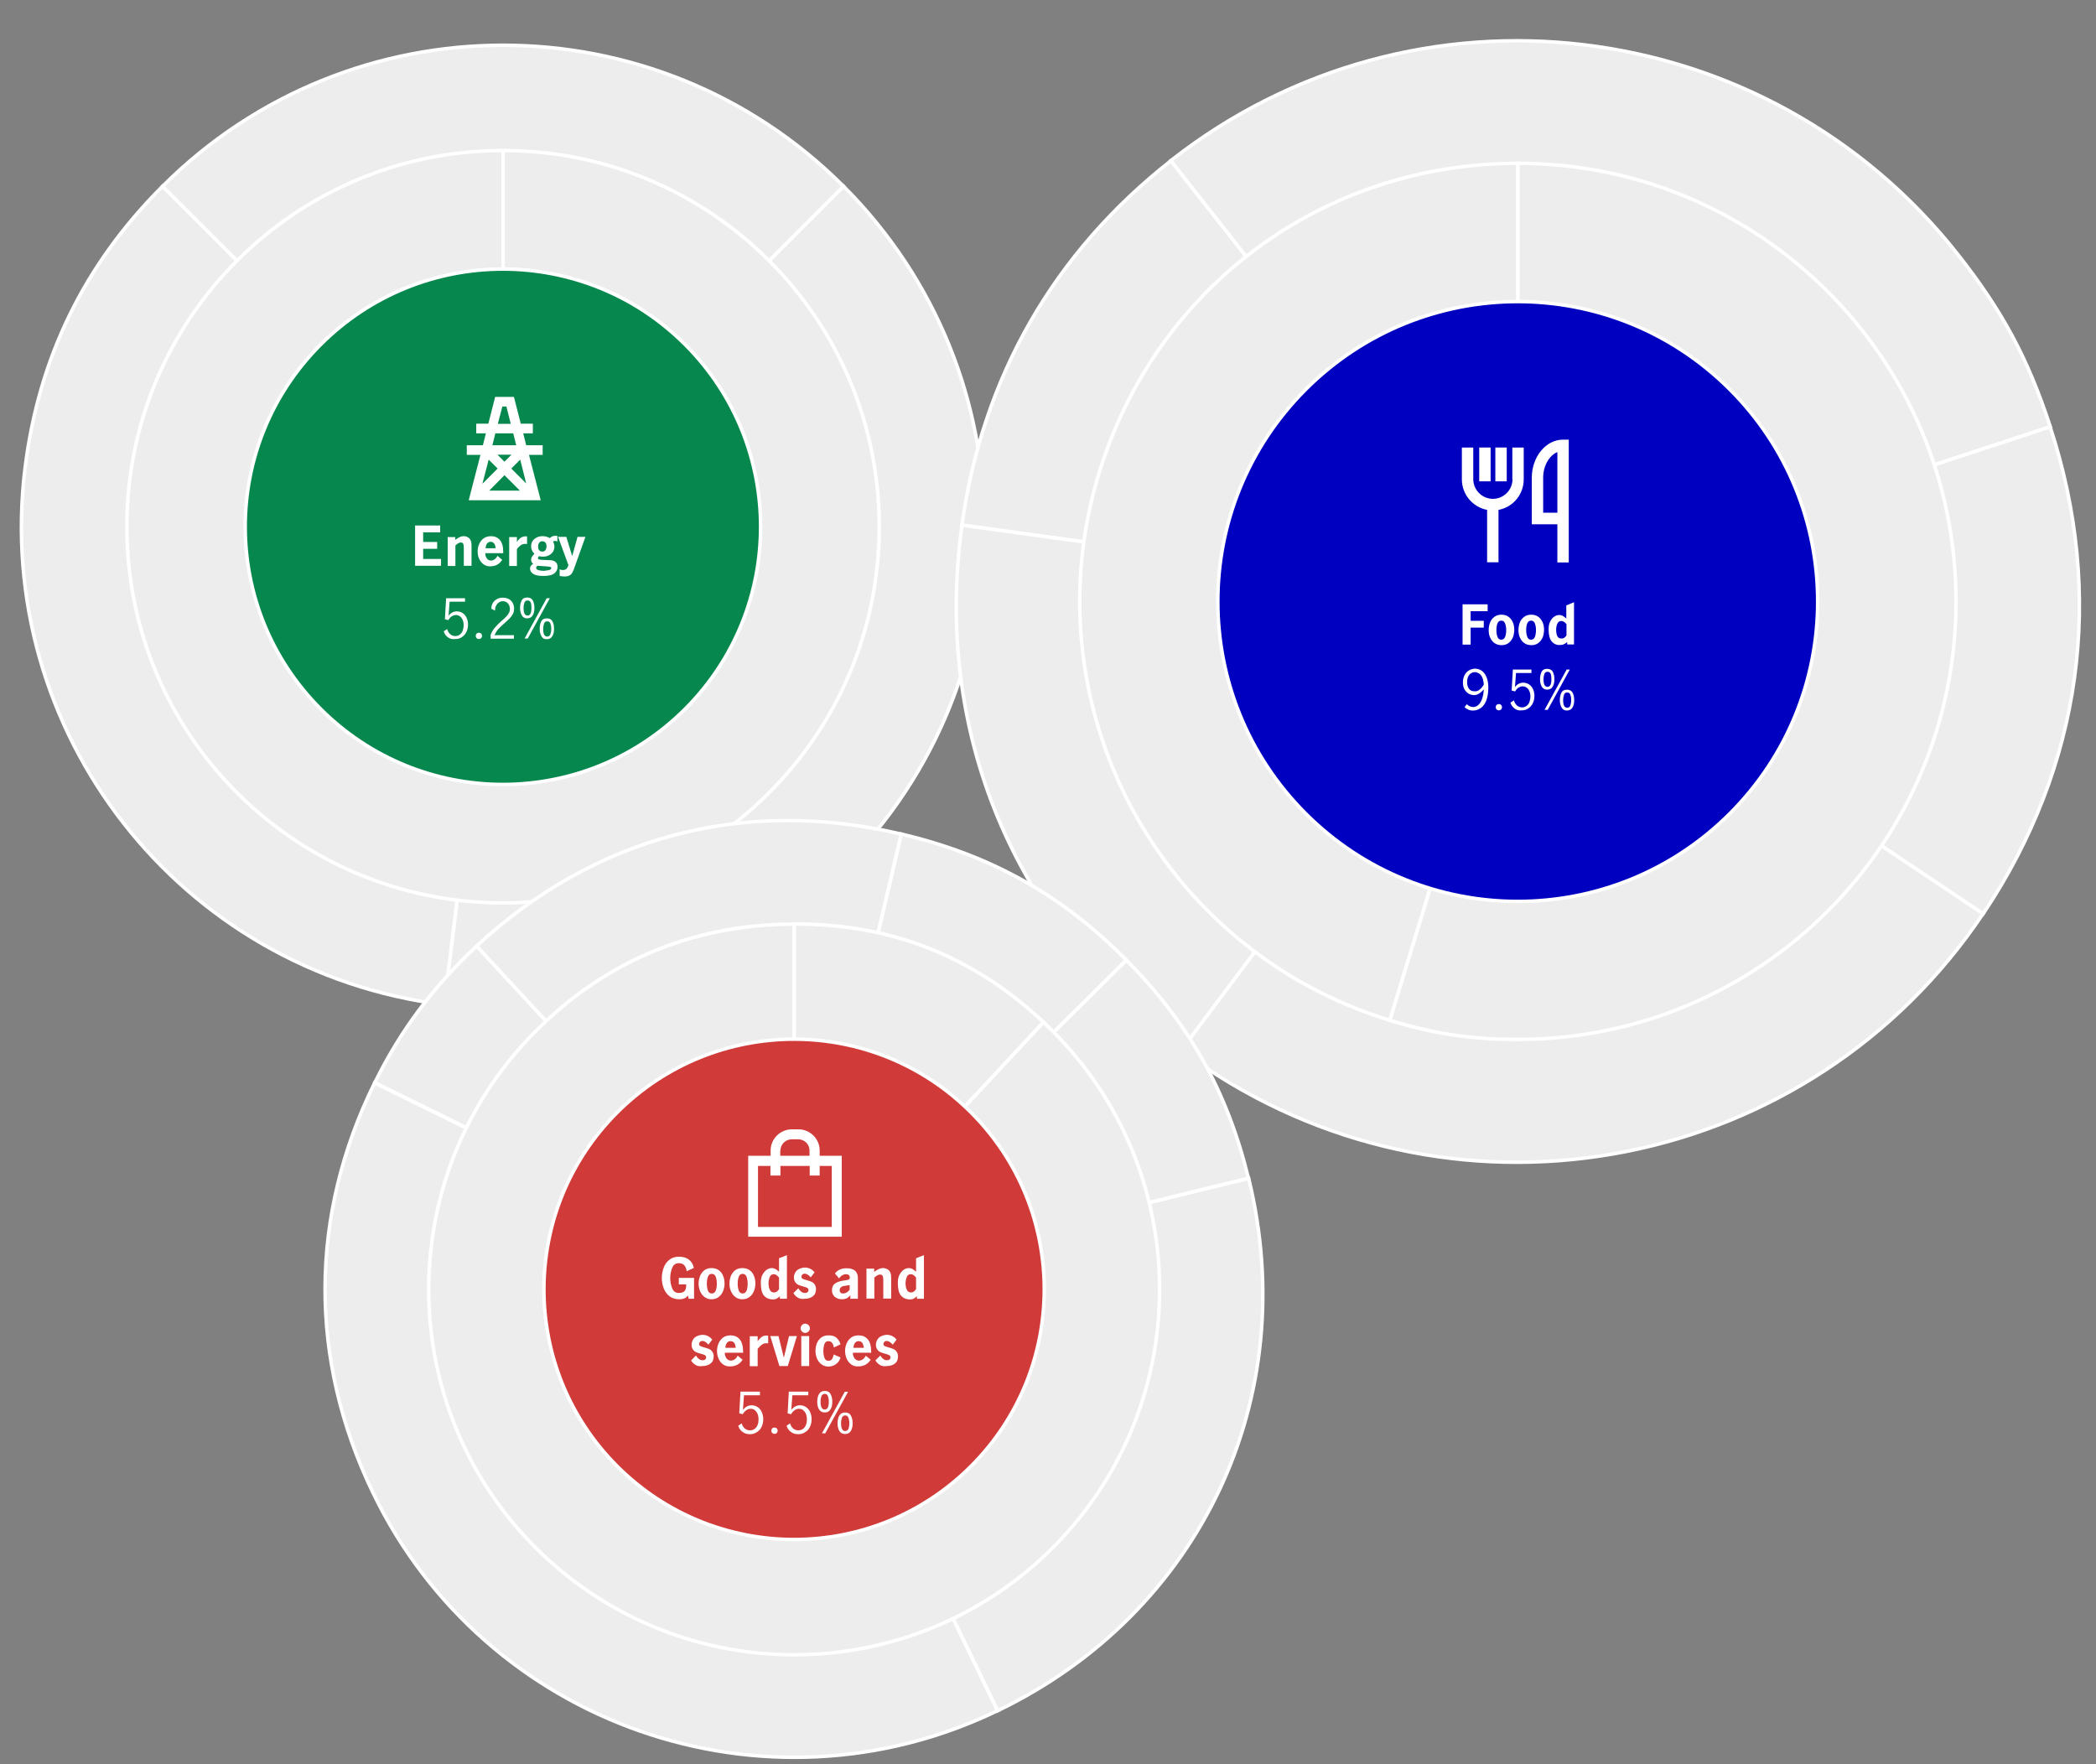 <?xml version="1.0" encoding="utf-8"?>
<!-- Generator: Adobe Illustrator 26.5.3, SVG Export Plug-In . SVG Version: 6.00 Build 0)  -->
<svg version="1.1" id="Layer_1" xmlns="http://www.w3.org/2000/svg" xmlns:xlink="http://www.w3.org/1999/xlink" x="0px" y="0px"
	 viewBox="0 0 1196.2 1006.9" style="enable-background:new 0 0 1196.2 1006.9;" xml:space="preserve">
<rect x="0" y="0" width="1196.2" height="1006.9" fill="#808080" stroke="none"/>
<style type="text/css">
	.st0{fill-rule:evenodd;clip-rule:evenodd;fill:#EDEDED;stroke:#FFFFFF;stroke-width:2;stroke-miterlimit:10;}
	.st1{fill:#06874E;stroke:#FFFFFF;stroke-width:2;stroke-miterlimit:10;}
	.st2{fill:#FFFFFF;}
	.st3{fill:#0000C1;stroke:#FFFFFF;stroke-width:2;stroke-miterlimit:10;}
	.st4{fill:#D03A39;stroke:#FFFFFF;stroke-width:2;stroke-miterlimit:10;}
	.st5{fill-rule:evenodd;clip-rule:evenodd;fill:#00C46E;stroke:#FFFFFF;stroke-width:2;stroke-miterlimit:10;}
	.st6{fill:#231F20;}
	.st7{fill-rule:evenodd;clip-rule:evenodd;fill:#76B0FF;stroke:#FFFFFF;stroke-width:2;stroke-miterlimit:10;}
	.st8{fill-rule:evenodd;clip-rule:evenodd;fill:#F69082;stroke:#FFFFFF;stroke-width:2;stroke-miterlimit:10;}
	.st9{fill-rule:evenodd;clip-rule:evenodd;fill:#ACE5C4;stroke:#FFFFFF;stroke-width:2;stroke-miterlimit:10;}
	.st10{fill-rule:evenodd;clip-rule:evenodd;fill:#C1D8F7;stroke:#FFFFFF;stroke-width:2;stroke-miterlimit:10;}
	.st11{fill-rule:evenodd;clip-rule:evenodd;fill:#F6CCC7;stroke:#FFFFFF;stroke-width:2;stroke-miterlimit:10;}
</style>
<g>
	<g>
		<g>
			<g>
				<path class="st0" d="M287.1,300.6l-33.5,272.8C103,554.9-4.2,417.8,14.3,267.1C22.1,204.3,48,151,92.8,106.3L287.1,300.6z"/>
			</g>
		</g>
		<g>
			<g>
				<path class="st0" d="M287.1,300.6l194.3-194.3c107.3,107.3,107.3,281.3,0,388.7c-61.3,61.3-141.8,89-227.8,78.4L287.1,300.6z"/>
			</g>
		</g>
		<g>
			<g>
				<path class="st0" d="M287.1,300.6L92.8,106.3C200.1-1,374.1-1,481.4,106.3c1.1,1.1-1.1-1.1,0,0L287.1,300.6z"/>
			</g>
		</g>
	</g>
	<g>
		<g>
		</g>
		<g>
		</g>
		<g>
		</g>
	</g>
	<g>
		<g>
		</g>
		<g>
		</g>
		<g>
		</g>
	</g>
</g>
<g>
	<g>
		<g>
		</g>
		<g>
			<g>
				<path class="st0" d="M287.1,300.6V85.9c118.6,0,214.7,96.1,214.7,214.7s-96.1,214.7-214.7,214.7S72.4,419.2,72.4,300.6
					S168.5,85.9,287.1,85.9l0,0V300.6z"/>
			</g>
		</g>
	</g>
	<g>
		<g>
		</g>
		<g>
		</g>
	</g>
	<g>
		<g>
		</g>
		<g>
		</g>
	</g>
</g>
<ellipse transform="matrix(0.707 -0.707 0.707 0.707 -128.492 291.085)" class="st1" cx="287.1" cy="300.6" rx="147.1" ry="147.1"/>
<g>
	<g>
		<path class="st2" d="M236.9,299.9h14.3v3.9h-9.7v5.5h8v3.9h-8v5.8h10.2v3.9h-14.8V299.9z"/>
		<path class="st2" d="M259.8,306.4v1.7c0.8-0.6,1.6-1.1,2.4-1.5c0.8-0.4,1.7-0.6,2.5-0.6c1.2,0,2.2,0.4,3.1,1.2
			c0.9,0.8,1.3,2.1,1.3,4v11.7h-4.4v-10.1c0-1-0.1-1.8-0.3-2.4c-0.2-0.5-0.7-0.8-1.4-0.8c-0.6,0-1.1,0.2-1.6,0.5
			c-0.5,0.3-1,0.7-1.5,1.2v11.7h-4.4v-16.5H259.8z"/>
		<path class="st2" d="M275.9,322c-1.1-0.8-1.9-1.9-2.5-3.2c-0.6-1.3-0.8-2.7-0.8-4.2c0-1.5,0.3-2.9,0.9-4.2
			c0.6-1.3,1.4-2.4,2.6-3.2c1.1-0.8,2.5-1.2,4.1-1.2c2.1,0,3.8,0.7,5.1,2.2s1.9,3.8,1.9,7.1v0.4H277c-0.1,0.7,0,1.4,0.3,2
			s0.6,1.2,1.1,1.6c0.5,0.4,1.1,0.6,1.8,0.6c0.8,0,1.6-0.3,2.2-0.8c0.7-0.5,1.2-1.2,1.5-1.9l2.7,2.3c-1.6,2.5-3.8,3.7-6.8,3.7
			C278.3,323.3,277,322.8,275.9,322z M282.1,310.3c-0.5-0.7-1.2-1.1-2.1-1.1c-0.9,0-1.6,0.4-2.1,1.1s-0.7,1.6-0.8,2.6h5.7
			C282.8,311.9,282.6,311,282.1,310.3z"/>
		<path class="st2" d="M295,306.4v2.9c0.7-1.1,1.5-1.9,2.2-2.4c0.8-0.5,1.7-0.8,2.8-0.8c0.2,0,0.5,0,0.8,0.1v4.3
			c-0.3-0.1-0.7-0.1-1.1-0.1c-0.9,0-1.7,0.2-2.4,0.7c-0.7,0.5-1.5,1.2-2.3,2.3v9.6h-4.4v-16.5H295z"/>
		<path class="st2" d="M316.9,320.6c0.8,0.6,1.3,1.6,1.3,2.8c0,1.6-0.6,2.8-1.8,3.8c-1.2,1-3.3,1.5-6.3,1.5c-2.7,0-4.6-0.4-5.8-1.2
			s-1.8-1.8-1.8-3.1c0-0.6,0.2-1.1,0.5-1.5c0.3-0.4,0.7-0.8,1.3-1.1c-0.8-0.6-1.2-1.4-1.2-2.3c0-0.6,0.1-1.1,0.4-1.6
			c0.3-0.5,0.8-1.2,1.5-1.9c-0.6-0.5-1.1-1.2-1.4-1.9c-0.3-0.7-0.5-1.5-0.5-2.3c0-1.2,0.3-2.2,0.9-3.1c0.6-0.9,1.4-1.5,2.4-2
			s2.1-0.7,3.3-0.7c1.5,0,2.9,0.4,4.1,1.1c0.5-0.5,1-0.8,1.4-1c0.4-0.2,1-0.3,1.7-0.3c0.4,0,0.8,0,1.2,0.1v3.1
			c-0.6-0.2-1.1-0.3-1.4-0.3c-0.4,0-0.7,0.1-1.1,0.4c0.5,0.9,0.8,1.8,0.8,2.8c0,1.2-0.3,2.2-0.9,3.1c-0.6,0.9-1.4,1.5-2.4,2
			c-1,0.5-2.1,0.7-3.3,0.7c-0.7,0-1.5-0.1-2.2-0.3c-0.1,0.1-0.3,0.3-0.4,0.5c-0.1,0.2-0.2,0.4-0.2,0.6c0,0.3,0.1,0.5,0.4,0.7
			c0.3,0.1,0.8,0.2,1.6,0.3l4.5,0.2C314.9,319.6,316.1,320,316.9,320.6z M313.1,325.4c1-0.2,1.5-0.6,1.5-1.2c0-0.4-0.2-0.6-0.7-0.7
			c-0.4-0.1-1.3-0.2-2.5-0.3l-4.4-0.3l-0.3,0c-0.5,0.3-0.7,0.7-0.7,1.1c0,0.7,0.4,1.1,1.3,1.4c0.9,0.2,1.8,0.4,2.9,0.4
			C311.1,325.7,312.1,325.6,313.1,325.4z M307.7,309.8c-0.4,0.6-0.6,1.3-0.6,2.1c0,0.9,0.2,1.6,0.6,2.1s1,0.8,1.8,0.8
			c0.8,0,1.5-0.3,1.8-0.9c0.4-0.6,0.6-1.3,0.6-2.1c0-0.9-0.2-1.6-0.6-2.1c-0.4-0.5-1-0.8-1.8-0.8
			C308.7,308.9,308.1,309.2,307.7,309.8z"/>
		<path class="st2" d="M319.4,328.7v-3.8c0.3,0.1,0.6,0.2,0.9,0.3c0.3,0.1,0.6,0.1,0.9,0.1c0.9,0,1.6-0.2,2.1-0.7
			c0.5-0.5,0.8-1.2,1.1-2.1l-5.9-16.1h4.7l3.3,10.8h0.1l3-10.8h4.5l-6.4,17.9c-0.4,1.1-0.8,2-1.2,2.7c-0.4,0.7-1,1.2-1.7,1.5
			c-0.7,0.4-1.6,0.5-2.7,0.5C321.4,329,320.4,328.9,319.4,328.7z"/>
		<path class="st2" d="M255.6,363.7c-1.1-0.8-1.9-1.9-2.4-3.4l2-1.3c0.3,1.2,0.9,2.1,1.7,2.9c0.8,0.7,1.8,1.1,2.9,1.1
			c1.1,0,1.9-0.3,2.7-0.9c0.7-0.6,1.3-1.3,1.6-2.3s0.5-1.9,0.5-3c0-1.2-0.2-2.2-0.6-3.1s-0.9-1.6-1.6-2c-0.7-0.5-1.4-0.7-2.2-0.7
			c-0.9,0-1.7,0.3-2.5,0.8c-0.8,0.6-1.4,1.3-1.8,2.1l-2-0.5l0.7-12h10.8v2h-8.8l-0.6,8c1.3-1.7,2.9-2.5,4.7-2.5
			c1.4,0,2.5,0.4,3.5,1.1s1.7,1.7,2.2,2.8c0.5,1.2,0.7,2.4,0.7,3.7c0,1.5-0.3,2.9-0.9,4.1c-0.6,1.3-1.5,2.3-2.6,3
			c-1.1,0.8-2.4,1.1-3.9,1.1C258,364.9,256.7,364.5,255.6,363.7z"/>
		<path class="st2" d="M272,364.2c-0.3-0.3-0.5-0.8-0.5-1.3c0-0.5,0.2-1,0.5-1.3s0.8-0.5,1.3-0.5c0.5,0,1,0.2,1.3,0.5
			s0.5,0.8,0.5,1.3c0,0.5-0.2,0.9-0.5,1.3c-0.4,0.3-0.8,0.5-1.3,0.5C272.7,364.7,272.3,364.5,272,364.2z"/>
		<path class="st2" d="M282.5,358.1c1-1.2,2.3-2.5,3.9-3.9c1.1-0.9,1.9-1.7,2.5-2.3s1.1-1.3,1.5-2c0.4-0.7,0.6-1.6,0.6-2.4
			c0-1.2-0.4-2.3-1.1-3.1c-0.7-0.8-1.7-1.3-2.9-1.3c-0.9,0-1.7,0.3-2.4,0.8c-0.7,0.5-1.2,1.2-1.6,2c-0.4,0.8-0.5,1.7-0.5,2.6
			l-2.1-1.1c0-1.2,0.3-2.2,0.8-3.2c0.6-1,1.4-1.7,2.4-2.3c1-0.6,2.2-0.8,3.4-0.8c1.3,0,2.4,0.3,3.4,0.8c1,0.5,1.7,1.3,2.2,2.2
			c0.5,1,0.8,2,0.8,3.2c0,1.2-0.2,2.2-0.7,3.1s-1.1,1.8-1.8,2.5c-0.7,0.7-1.7,1.6-2.9,2.7c-1.5,1.3-2.7,2.4-3.6,3.4
			c-0.9,1-1.6,2.2-2.2,3.5h11.1v2H280v-2.1C280.6,360.7,281.5,359.2,282.5,358.1z"/>
		<path class="st2" d="M297.8,351.2c-0.6-1.1-1-2.5-1-4.2c0-1.7,0.3-3.1,0.9-4.3c0.6-1.2,1.7-1.7,3.2-1.7c1.5,0,2.6,0.6,3.2,1.7
			c0.6,1.2,0.9,2.6,0.9,4.3c0,1.7-0.3,3.1-1,4.2c-0.6,1.1-1.7,1.7-3.2,1.7C299.5,352.9,298.5,352.4,297.8,351.2z M303.3,347
			c0-1.3-0.1-2.3-0.4-3.1c-0.3-0.8-0.9-1.2-1.8-1.2c-0.9,0-1.5,0.4-1.8,1.2c-0.3,0.8-0.5,1.9-0.5,3.1c0,2.9,0.8,4.3,2.3,4.3
			C302.5,351.3,303.3,349.9,303.3,347z M312,341.4h1.8l-12.6,23h-1.8L312,341.4z M309,363.1c-0.6-1.1-1-2.5-1-4.2
			c0-1.7,0.3-3.1,0.9-4.3c0.6-1.2,1.7-1.7,3.2-1.7s2.6,0.6,3.2,1.7c0.6,1.2,0.9,2.6,0.9,4.3c0,1.7-0.3,3.1-1,4.2
			c-0.6,1.1-1.7,1.7-3.2,1.7S309.7,364.3,309,363.1z M314.1,362c0.3-0.8,0.5-1.8,0.5-3.1c0-1.3-0.2-2.3-0.5-3.1
			c-0.3-0.8-0.9-1.2-1.8-1.2s-1.5,0.4-1.8,1.3c-0.3,0.8-0.5,1.9-0.5,3.1c0,2.9,0.8,4.3,2.3,4.3C313.2,363.2,313.8,362.8,314.1,362z"
			/>
	</g>
</g>
<path class="st2" d="M309.5,254.1h-9.2l-1.7-6.8h5.5v-5.5h-6.9l-3.9-15.3h-10.7l-3.9,15.3h-6.9v5.5h5.5l-1.7,6.8h-9.2v5.5h7.8
	l-6.7,25.9h41.1l-6.7-25.9h7.8V254.1z M286.7,232h2.3l2.5,9.9h-7.4L286.7,232z M282.7,247.3h10.2l1.7,6.8H281L282.7,247.3z
	 M300.3,275.9l-8.5-8.5l5.1-5.1L300.3,275.9z M278.9,262.3l5.1,5.1l-8.7,8.7L278.9,262.3z M283.9,259.5h8l-4,4L283.9,259.5z
	 M287.9,271.2l8.8,8.8h-17.5L287.9,271.2z"/>
<g>
	<g>
		<g>
			<g>
				<path class="st0" d="M866,343.3l-317-43.6c11.6-84.2,52.4-155.5,119.3-208L866,343.3z"/>
			</g>
		</g>
		<g>
			<g>
				<path class="st0" d="M866,343.3L674.2,599.4C578.7,527.9,532.7,417.9,549,299.7L866,343.3z"/>
			</g>
		</g>
		<g>
			<g>
				<path class="st0" d="M866,343.3l265.8,178.1c-98.4,146.8-297.2,186.1-444,87.7c-5.4-3.6-8.4-5.8-13.7-9.7L866,343.3z"/>
			</g>
		</g>
		<g>
			<g>
				<path class="st0" d="M866,343.3l304-99.8c31.6,96.2,18.2,193.8-38.2,278L866,343.3z"/>
			</g>
		</g>
		<g>
			<g>
				<path class="st0" d="M866,343.3L668.2,91.7c138.9-109.2,340.1-85.1,449.4,53.8c25.3,32.2,39.7,59,52.5,98L866,343.3z"/>
			</g>
		</g>
	</g>
	<g>
		<g>
		</g>
		<g>
		</g>
		<g>
		</g>
		<g>
		</g>
		<g>
		</g>
	</g>
	<g>
		<g>
		</g>
		<g>
		</g>
		<g>
		</g>
		<g>
		</g>
		<g>
		</g>
	</g>
</g>
<g>
	<g>
		<g>
			<g>
				<path class="st0" d="M866.3,343.2l-73.1,239.1c-132-40.4-206.4-180.1-166-312.2C659.8,163.7,755.1,93.2,866.3,93.2V343.2z"/>
			</g>
		</g>
		<g>
			<g>
				<path class="st0" d="M866.3,343.2v-250c138.1,0,250,111.9,250,250s-111.9,250-250,250c-26.6,0-47.6-3.1-73.1-10.9L866.3,343.2z"
					/>
			</g>
		</g>
	</g>
	<g>
		<g>
		</g>
		<g>
		</g>
	</g>
	<g>
		<g>
		</g>
		<g>
		</g>
	</g>
</g>
<ellipse transform="matrix(0.707 -0.707 0.707 0.707 11.074 713.114)" class="st3" cx="866.3" cy="343.2" rx="171.2" ry="171.2"/>
<g>
	<g>
		<path class="st2" d="M834.7,344.9H849v3.9h-9.7v5.5h7.5v3.9h-7.5v9.7h-4.6V344.9z"/>
		<path class="st2" d="M852.9,367c-1.1-0.8-1.9-1.8-2.5-3.2c-0.6-1.3-0.8-2.7-0.8-4.3c0-1.5,0.3-2.9,0.8-4.3
			c0.5-1.3,1.4-2.4,2.5-3.2s2.4-1.2,4-1.2c1.6,0,2.9,0.4,4,1.2c1.1,0.8,1.9,1.8,2.5,3.2s0.8,2.7,0.8,4.3c0,1.5-0.3,3-0.8,4.3
			c-0.6,1.3-1.4,2.4-2.5,3.2c-1.1,0.8-2.4,1.2-3.9,1.2S854,367.8,852.9,367z M859,363.4c0.4-1.1,0.6-2.4,0.6-3.8
			c0-1.4-0.2-2.6-0.6-3.7c-0.4-1.1-1.1-1.7-2.2-1.7c-1,0-1.8,0.5-2.2,1.6c-0.4,1.1-0.6,2.3-0.6,3.8c0,1.4,0.2,2.7,0.6,3.8
			c0.4,1.1,1.1,1.7,2.2,1.7C857.9,365,858.6,364.5,859,363.4z"/>
		<path class="st2" d="M869.9,367c-1.1-0.8-1.9-1.8-2.5-3.2c-0.6-1.3-0.8-2.7-0.8-4.3c0-1.5,0.3-2.9,0.8-4.3
			c0.5-1.3,1.4-2.4,2.5-3.2s2.4-1.2,4-1.2c1.6,0,2.9,0.4,4,1.2c1.1,0.8,1.9,1.8,2.5,3.2s0.8,2.7,0.8,4.3c0,1.5-0.3,3-0.8,4.3
			c-0.6,1.3-1.4,2.4-2.5,3.2c-1.1,0.8-2.4,1.2-3.9,1.2S871,367.8,869.9,367z M876,363.4c0.4-1.1,0.6-2.4,0.6-3.8
			c0-1.4-0.2-2.6-0.6-3.7c-0.4-1.1-1.1-1.7-2.2-1.7c-1,0-1.8,0.5-2.2,1.6c-0.4,1.1-0.6,2.3-0.6,3.8c0,1.4,0.2,2.7,0.6,3.8
			c0.4,1.1,1.1,1.7,2.2,1.7C874.9,365,875.6,364.5,876,363.4z"/>
		<path class="st2" d="M885.6,366.1c-1.2-1.4-1.8-3.7-1.8-6.9c0-1.9,0.3-3.5,1-4.7c0.6-1.2,1.4-2.1,2.4-2.7c0.9-0.6,1.8-0.8,2.7-0.8
			c0.8,0,1.5,0.2,2,0.5c0.6,0.3,1.2,0.8,2,1.5v-7.5l4.4-1.8v24.1h-3.9v-1.4c-0.7,0.6-1.4,1.1-2,1.3c-0.6,0.3-1.4,0.4-2.2,0.4
			C888.4,368.2,886.8,367.5,885.6,366.1z M894,362.6v-6.4c-0.5-0.6-0.9-1-1.4-1.3c-0.5-0.3-1-0.5-1.5-0.5c-1.1,0-1.8,0.5-2.3,1.5
			c-0.4,1-0.7,2.1-0.7,3.4c0,1.4,0.2,2.6,0.6,3.6c0.4,1,1.2,1.5,2.4,1.5C892.2,364.5,893.2,363.9,894,362.6z"/>
		<path class="st2" d="M835.8,403.6l1.3-1.7c1.2,1.1,2.4,1.6,3.6,1.6c1,0,1.9-0.3,2.8-1c0.9-0.7,1.6-1.8,2.2-3.3
			c0.6-1.5,1-3.5,1.1-5.8c-0.8,1-1.7,1.8-2.6,2.4c-1,0.6-1.9,0.9-2.9,0.9c-0.9,0-1.9-0.2-2.9-0.7c-1-0.5-1.8-1.3-2.5-2.4
			c-0.7-1.1-1-2.4-1-4.1c0-1.8,0.4-3.3,1.1-4.5c0.7-1.2,1.6-2,2.7-2.6c1.1-0.5,2.1-0.8,3.1-0.8c1.3,0,2.6,0.4,3.7,1.1s2.1,2,2.8,3.6
			c0.7,1.6,1.1,3.6,1.1,6.1c0,2.8-0.4,5.2-1.1,7.2c-0.8,2-1.8,3.5-3.1,4.4s-2.7,1.5-4.3,1.5C838.9,405.6,837.3,404.9,835.8,403.6z
			 M844.5,393.5c0.9-0.7,1.7-1.7,2.3-2.8c-0.1-1.7-0.4-3.1-0.9-4.2s-1.2-1.8-1.9-2.2c-0.7-0.4-1.5-0.7-2.2-0.7
			c-0.8,0-1.5,0.2-2.2,0.6c-0.7,0.4-1.2,1-1.7,1.9c-0.4,0.9-0.6,2-0.6,3.3c0,1.4,0.3,2.6,1,3.6c0.7,1,1.7,1.5,3,1.5
			C842.5,394.7,843.6,394.3,844.5,393.5z"/>
		<path class="st2" d="M854.1,404.9c-0.3-0.3-0.5-0.8-0.5-1.3c0-0.5,0.2-1,0.5-1.3s0.8-0.5,1.3-0.5c0.5,0,1,0.2,1.3,0.5
			s0.5,0.8,0.5,1.3c0,0.5-0.2,0.9-0.5,1.3c-0.4,0.3-0.8,0.5-1.3,0.5C854.9,405.4,854.4,405.2,854.1,404.9z"/>
		<path class="st2" d="M864.4,404.4c-1.1-0.8-1.9-1.9-2.4-3.4l2-1.3c0.3,1.2,0.9,2.1,1.7,2.9c0.8,0.7,1.8,1.1,2.9,1.1
			c1.1,0,1.9-0.3,2.7-0.9c0.7-0.6,1.3-1.3,1.6-2.3s0.5-1.9,0.5-3c0-1.2-0.2-2.2-0.6-3.1s-0.9-1.6-1.6-2c-0.7-0.5-1.4-0.7-2.2-0.7
			c-0.9,0-1.7,0.3-2.5,0.8c-0.8,0.6-1.4,1.3-1.8,2.1l-2-0.5l0.7-12H874v2h-8.8l-0.6,8c1.3-1.7,2.9-2.5,4.7-2.5
			c1.4,0,2.5,0.4,3.5,1.1s1.7,1.7,2.2,2.8c0.5,1.2,0.7,2.4,0.7,3.7c0,1.5-0.3,2.9-0.9,4.1c-0.6,1.3-1.5,2.3-2.6,3
			c-1.1,0.8-2.4,1.1-3.9,1.1C866.9,405.6,865.5,405.2,864.4,404.4z"/>
		<path class="st2" d="M879.9,391.9c-0.6-1.1-1-2.5-1-4.2c0-1.7,0.3-3.1,0.9-4.3c0.6-1.2,1.7-1.7,3.2-1.7c1.5,0,2.6,0.6,3.2,1.7
			c0.6,1.2,0.9,2.6,0.9,4.3c0,1.7-0.3,3.1-1,4.2c-0.6,1.1-1.7,1.7-3.2,1.7C881.7,393.6,880.6,393,879.9,391.9z M885.4,387.7
			c0-1.3-0.1-2.3-0.4-3.1c-0.3-0.8-0.9-1.2-1.8-1.2c-0.9,0-1.5,0.4-1.8,1.2c-0.3,0.8-0.5,1.9-0.5,3.1c0,2.9,0.8,4.3,2.3,4.3
			C884.6,392,885.4,390.5,885.4,387.7z M894.1,382.1h1.8l-12.6,23h-1.8L894.1,382.1z M891.2,403.8c-0.6-1.1-1-2.5-1-4.2
			c0-1.7,0.3-3.1,0.9-4.3c0.6-1.2,1.7-1.7,3.2-1.7s2.6,0.6,3.2,1.7c0.6,1.2,0.9,2.6,0.9,4.3c0,1.7-0.3,3.1-1,4.2
			c-0.6,1.1-1.7,1.7-3.2,1.7S891.8,404.9,891.2,403.8z M896.2,402.6c0.3-0.8,0.5-1.8,0.5-3.1c0-1.3-0.2-2.3-0.5-3.1
			c-0.3-0.8-0.9-1.2-1.8-1.2s-1.5,0.4-1.8,1.3c-0.3,0.8-0.5,1.9-0.5,3.1c0,2.9,0.8,4.3,2.3,4.3C895.3,403.9,895.9,403.5,896.2,402.6
			z"/>
	</g>
</g>
<g>
	<path class="st2" d="M892.1,250.9c-9.9,0-17.9,9.8-17.9,21.8v26.5h14.6v21.8h6.5v-70.1H892.1z M888.8,292.6h-8.1v-20
		c0-6.8,3.5-12.7,8.1-14.6V292.6z M863.2,273.6c-0.1,6.2-5.1,11.1-11.3,11.1c-6.1-0.1-11-5-11.1-11.1v-18.2h-6.5v18.2
		c0,8.5,6.1,15.8,14.4,17.4v29.9h6.5V291c8.4-1.6,14.4-8.9,14.4-17.4v-18.2h-6.5V273.6z"/>
	<path class="st2" d="M844.2,255.4h6.5v19.3h-6.5V255.4z M853.4,255.4h6.5v19.3h-6.5V255.4z"/>
</g>
<g>
	<g>
		<g>
			<g>
				<path class="st0" d="M453.3,735.9l-239.4-118c14.7-29.9,33.7-55.3,58.2-78L453.3,735.9z"/>
			</g>
		</g>
		<g>
			<g>
				<path class="st0" d="M453.3,735.9l116,240.4c-132.8,64.1-292.3,8.4-356.4-124.3c-36.8-76.2-36.5-158.1,0.9-234L453.3,735.9z"/>
			</g>
		</g>
		<g>
			<g>
				<path class="st0" d="M453.3,735.9l259.3-63.5c30.6,125-27.3,248-143.2,303.9L453.3,735.9z"/>
			</g>
		</g>
		<g>
			<g>
				<path class="st0" d="M453.3,735.9l189.5-188c35.8,36.1,57.6,75.1,69.7,124.5L453.3,735.9z"/>
			</g>
		</g>
		<g>
			<g>
				<path class="st0" d="M453.3,735.9L514.4,476c50.9,12,91.6,34.7,128.4,71.9L453.3,735.9z"/>
			</g>
		</g>
		<g>
			<g>
				<path class="st0" d="M453.3,735.9L272,539.9c67.6-62.6,152.7-85,242.3-63.9L453.3,735.9z"/>
			</g>
		</g>
	</g>
	<g>
		<g>
		</g>
		<g>
		</g>
		<g>
		</g>
		<g>
		</g>
		<g>
		</g>
		<g>
		</g>
	</g>
	<g>
		<g>
		</g>
		<g>
		</g>
		<g>
		</g>
		<g>
		</g>
		<g>
		</g>
		<g>
		</g>
	</g>
</g>
<g>
	<g>
		<g>
			<g>
				<path class="st0" d="M453.3,735.9l142.2-152.5c84.2,78.5,88.8,210.5,10.3,294.7S395.3,966.9,311,888.4s-88.8-210.5-10.3-294.7
					c40.7-43.6,92.9-66.3,152.5-66.3V735.9z"/>
			</g>
		</g>
		<g>
			<g>
				<path class="st0" d="M453.3,735.9V527.3c55.4,0,101.7,18.2,142.2,56L453.3,735.9z"/>
			</g>
		</g>
	</g>
	<g>
		<g>
		</g>
		<g>
		</g>
	</g>
	<g>
		<g>
		</g>
		<g>
		</g>
	</g>
</g>
<ellipse transform="matrix(0.707 -0.707 0.707 0.707 -387.575 536.033)" class="st4" cx="453.3" cy="735.9" rx="142.8" ry="142.8"/>
<g>
	<g>
		<path class="st2" d="M382.1,739.8c-1.5-1.2-2.6-2.7-3.3-4.5c-0.7-1.9-1.1-3.8-1.1-5.9c0-2.1,0.4-4.1,1.1-6s1.8-3.4,3.3-4.5
			c1.5-1.2,3.3-1.7,5.5-1.7c2.3,0,4.2,0.6,5.6,1.7c1.4,1.1,2.4,2.7,2.8,4.7l-4.1,1.9c-0.2-1.4-0.6-2.5-1.3-3.3s-1.7-1.3-3.2-1.3
			c-1.8,0-3.1,0.9-3.8,2.7c-0.7,1.8-1.1,3.7-1.1,5.8c0,2.1,0.4,4,1.1,5.8c0.7,1.8,2,2.7,3.8,2.7c1.6,0,2.6-0.4,3.3-1.1
			c0.6-0.7,0.9-1.8,0.9-3.2V733h-4.2v-3.7h8.7v11.9H393l-0.4-1.9c-0.5,0.8-1.2,1.4-2.1,1.7c-0.9,0.4-1.9,0.5-2.9,0.5
			C385.4,741.5,383.6,740.9,382.1,739.8z"/>
		<path class="st2" d="M402.2,740.3c-1.1-0.8-2-1.9-2.6-3.3s-0.9-2.8-0.9-4.4c0-1.6,0.3-3,0.8-4.4c0.6-1.4,1.4-2.4,2.5-3.3
			c1.1-0.8,2.5-1.2,4.1-1.2c1.6,0,3,0.4,4.1,1.2s2,1.9,2.5,3.3c0.6,1.4,0.8,2.8,0.8,4.4c0,1.6-0.3,3-0.9,4.4s-1.4,2.4-2.6,3.3
			s-2.5,1.2-4.1,1.2C404.7,741.5,403.3,741.1,402.2,740.3z M408.5,736.5c0.4-1.1,0.6-2.4,0.6-3.9c0-1.4-0.2-2.7-0.6-3.9
			c-0.4-1.1-1.2-1.7-2.3-1.7c-1.1,0-1.8,0.6-2.2,1.7s-0.6,2.4-0.6,3.9c0,1.5,0.2,2.7,0.6,3.9c0.4,1.1,1.2,1.7,2.2,1.7
			S408.1,737.6,408.5,736.5z"/>
		<path class="st2" d="M419.8,740.3c-1.1-0.8-2-1.9-2.6-3.3s-0.9-2.8-0.9-4.4c0-1.6,0.3-3,0.8-4.4c0.6-1.4,1.4-2.4,2.5-3.3
			c1.1-0.8,2.5-1.2,4.1-1.2c1.6,0,3,0.4,4.1,1.2s2,1.9,2.5,3.3c0.6,1.4,0.8,2.8,0.8,4.4c0,1.6-0.3,3-0.9,4.4s-1.4,2.4-2.6,3.3
			s-2.5,1.2-4.1,1.2C422.3,741.5,420.9,741.1,419.8,740.3z M426.1,736.5c0.4-1.1,0.6-2.4,0.6-3.9c0-1.4-0.2-2.7-0.6-3.9
			c-0.4-1.1-1.2-1.7-2.3-1.7c-1.1,0-1.8,0.6-2.2,1.7s-0.6,2.4-0.6,3.9c0,1.5,0.2,2.7,0.6,3.9c0.4,1.1,1.2,1.7,2.2,1.7
			S425.7,737.6,426.1,736.5z"/>
		<path class="st2" d="M436,739.4c-1.2-1.4-1.8-3.8-1.8-7.2c0-2,0.3-3.6,1-4.8s1.5-2.2,2.4-2.8c1-0.6,1.9-0.9,2.8-0.9
			c0.8,0,1.5,0.2,2.1,0.5c0.6,0.3,1.3,0.8,2.1,1.6v-7.7l4.5-1.8v24.9h-4v-1.4c-0.7,0.6-1.4,1.1-2,1.4c-0.6,0.3-1.4,0.4-2.3,0.4
			C438.8,741.5,437.2,740.8,436,739.4z M444.6,735.7v-6.6c-0.5-0.6-0.9-1-1.4-1.4c-0.5-0.3-1-0.5-1.6-0.5c-1.1,0-1.9,0.5-2.3,1.6
			c-0.4,1-0.7,2.2-0.7,3.5c0,1.4,0.2,2.6,0.7,3.7s1.3,1.6,2.4,1.6C442.8,737.7,443.8,737,444.6,735.7z"/>
		<path class="st2" d="M455.4,740.6c-1-0.6-1.9-1.4-2.6-2.6l2.8-2.8c0.4,0.7,0.9,1.4,1.6,1.9c0.6,0.5,1.3,0.8,2.2,0.8
			c0.5,0,1-0.1,1.4-0.4c0.4-0.3,0.6-0.7,0.6-1.2c0-0.6-0.2-1-0.7-1.3c-0.5-0.3-1.3-0.5-2.3-0.8c-1.1-0.3-2-0.6-2.7-0.9
			c-0.7-0.3-1.3-0.8-1.8-1.5s-0.8-1.6-0.8-2.7c0-1.2,0.3-2.2,0.9-3.1s1.3-1.5,2.3-1.9c0.9-0.4,2-0.7,3.1-0.7c1.2,0,2.3,0.3,3.2,0.8
			c0.9,0.5,1.7,1.2,2.3,1.9l-2.2,2.9c-1.2-1.4-2.4-2.1-3.4-2.1c-0.6,0-1.1,0.2-1.4,0.5c-0.3,0.3-0.5,0.7-0.5,1.2
			c0,0.6,0.2,1,0.7,1.2c0.5,0.3,1.3,0.5,2.3,0.8c1.1,0.3,2,0.6,2.7,0.9s1.3,0.8,1.8,1.5s0.8,1.6,0.8,2.7c0,1.8-0.6,3.2-1.8,4.1
			s-2.7,1.4-4.5,1.4C457.7,741.5,456.4,741.2,455.4,740.6z"/>
		<path class="st2" d="M476.4,740.1c-1-0.9-1.6-2.2-1.6-3.7c0-1.7,0.6-3.1,1.8-3.9c1.2-0.9,3.1-1.5,5.7-1.8c0.8-0.1,1.3-0.2,1.7-0.3
			c0.4-0.1,0.6-0.3,0.8-0.5c0.1-0.2,0.2-0.5,0.2-0.9c0-0.5-0.2-1-0.5-1.3c-0.4-0.3-0.9-0.5-1.5-0.5c-0.8,0-1.6,0.2-2.3,0.6
			s-1.3,1-1.8,1.8l-2.4-2.8c1.5-2,3.7-3,6.7-3c2.1,0,3.7,0.5,4.8,1.4c1,1,1.6,2.3,1.6,4v12h-4.3v-1.9c-0.8,0.8-1.5,1.4-2.2,1.7
			s-1.5,0.5-2.5,0.5C478.8,741.5,477.5,741,476.4,740.1z M484.9,736v-2.6h-0.1l-2.4,0.4c-1.1,0.1-1.9,0.4-2.4,0.8s-0.8,1-0.8,1.7
			c0,0.6,0.2,1,0.5,1.4c0.3,0.4,0.8,0.5,1.5,0.5C482.6,738.2,483.8,737.5,484.9,736z"/>
		<path class="st2" d="M498.9,724.1v1.8c0.8-0.6,1.6-1.2,2.5-1.6s1.7-0.6,2.6-0.6c1.2,0,2.2,0.4,3.2,1.2c0.9,0.8,1.4,2.2,1.4,4.1
			v12.1h-4.5v-10.5c0-1.1-0.1-1.9-0.4-2.4c-0.2-0.6-0.7-0.8-1.5-0.8c-0.6,0-1.1,0.2-1.6,0.5c-0.5,0.3-1,0.7-1.6,1.2v12h-4.5v-17.1
			H498.9z"/>
		<path class="st2" d="M514.2,739.4c-1.2-1.4-1.8-3.8-1.8-7.2c0-2,0.3-3.6,1-4.8s1.5-2.2,2.4-2.8c1-0.6,1.9-0.9,2.8-0.9
			c0.8,0,1.5,0.2,2.1,0.5c0.6,0.3,1.3,0.8,2.1,1.6v-7.7l4.5-1.8v24.9h-4v-1.4c-0.7,0.6-1.4,1.1-2,1.4c-0.6,0.3-1.4,0.4-2.3,0.4
			C517,741.5,515.4,740.8,514.2,739.4z M522.8,735.7v-6.6c-0.5-0.6-0.9-1-1.4-1.4c-0.5-0.3-1-0.5-1.6-0.5c-1.1,0-1.9,0.5-2.3,1.6
			c-0.4,1-0.7,2.2-0.7,3.5c0,1.4,0.2,2.6,0.7,3.7s1.3,1.6,2.4,1.6C521,737.7,522,737,522.8,735.7z"/>
		<path class="st2" d="M397,779c-1-0.6-1.9-1.4-2.6-2.6l2.8-2.8c0.4,0.7,0.9,1.4,1.6,1.9c0.6,0.5,1.3,0.8,2.2,0.8
			c0.5,0,1-0.1,1.4-0.4c0.4-0.3,0.6-0.7,0.6-1.2c0-0.6-0.2-1-0.7-1.3c-0.5-0.3-1.3-0.5-2.3-0.8c-1.1-0.3-2-0.6-2.7-0.9
			c-0.7-0.3-1.3-0.8-1.8-1.5s-0.8-1.6-0.8-2.7c0-1.2,0.3-2.2,0.9-3.1s1.3-1.5,2.3-1.9c0.9-0.4,2-0.7,3.1-0.7c1.2,0,2.3,0.3,3.2,0.8
			c0.9,0.5,1.7,1.2,2.3,1.9l-2.2,2.9c-1.2-1.4-2.4-2.1-3.4-2.1c-0.6,0-1.1,0.2-1.4,0.5c-0.3,0.3-0.5,0.7-0.5,1.2
			c0,0.6,0.2,1,0.7,1.2c0.5,0.3,1.3,0.5,2.3,0.8c1.1,0.3,2,0.6,2.7,0.9s1.3,0.8,1.8,1.5s0.8,1.6,0.8,2.7c0,1.8-0.6,3.2-1.8,4.1
			s-2.7,1.4-4.5,1.4C399.3,779.9,398,779.6,397,779z"/>
		<path class="st2" d="M412.7,778.7c-1.1-0.8-2-1.9-2.6-3.3s-0.9-2.8-0.9-4.4c0-1.6,0.3-3,0.9-4.4c0.6-1.4,1.5-2.4,2.6-3.3
			c1.2-0.8,2.6-1.2,4.2-1.2c2.2,0,3.9,0.7,5.2,2.2c1.3,1.5,2,3.9,2,7.3v0.4h-10.4c-0.1,0.7,0,1.4,0.3,2.1c0.3,0.7,0.6,1.3,1.2,1.7
			c0.5,0.4,1.1,0.7,1.9,0.7c0.9,0,1.6-0.3,2.3-0.8c0.7-0.5,1.2-1.2,1.6-2l2.8,2.3c-1.6,2.5-4,3.8-7,3.8
			C415.2,779.9,413.8,779.5,412.7,778.7z M419.1,766.5c-0.5-0.7-1.2-1.1-2.2-1.1c-0.9,0-1.7,0.4-2.1,1.1c-0.5,0.7-0.8,1.6-0.8,2.7
			h5.9C419.8,768.2,419.6,767.3,419.1,766.5z"/>
		<path class="st2" d="M432.4,762.5v3c0.7-1.1,1.5-1.9,2.3-2.5c0.8-0.6,1.8-0.8,2.9-0.8c0.2,0,0.5,0,0.8,0.1v4.4
			c-0.3-0.1-0.7-0.1-1.1-0.1c-0.9,0-1.8,0.3-2.5,0.8c-0.7,0.5-1.5,1.3-2.4,2.4v9.9h-4.5v-17.1H432.4z"/>
		<path class="st2" d="M439.6,762.5h4.7l3,12.2h0.1l2.9-12.2h4.5l-5.2,17.1h-4.8L439.6,762.5z"/>
		<path class="st2" d="M457.7,759.9c-0.5-0.5-0.8-1.1-0.8-1.8c0-0.7,0.3-1.3,0.8-1.9c0.5-0.5,1.1-0.8,1.8-0.8c0.7,0,1.3,0.3,1.9,0.8
			c0.5,0.5,0.8,1.1,0.8,1.9c0,0.7-0.3,1.3-0.8,1.8c-0.5,0.5-1.1,0.8-1.9,0.8C458.8,760.7,458.2,760.4,457.7,759.9z M457.3,762.5h4.5
			v17.1h-4.5V762.5z"/>
		<path class="st2" d="M468.9,778.7c-1.1-0.8-2-1.9-2.6-3.3s-0.9-2.8-0.9-4.4c0-1.6,0.3-3,0.8-4.4c0.6-1.4,1.4-2.4,2.5-3.3
			c1.1-0.8,2.5-1.2,4.1-1.2c2,0,3.5,0.4,4.5,1.3c1,0.9,1.9,2.1,2.4,3.8l-3.8,1.8c-0.2-1.1-0.5-2-1-2.6c-0.4-0.6-1.2-1-2.2-1
			c-1.1,0-1.8,0.6-2.2,1.7s-0.6,2.4-0.6,3.9c0,1.5,0.2,2.7,0.6,3.9c0.4,1.1,1.2,1.7,2.2,1.7c1,0,1.7-0.3,2.2-1
			c0.4-0.7,0.7-1.5,0.9-2.6l3.9,1.7c-0.5,1.6-1.3,2.9-2.6,3.8c-1.2,0.9-2.7,1.4-4.4,1.4C471.4,779.9,470.1,779.5,468.9,778.7z"/>
		<path class="st2" d="M485.8,778.7c-1.1-0.8-2-1.9-2.6-3.3s-0.9-2.8-0.9-4.4c0-1.6,0.3-3,0.9-4.4c0.6-1.4,1.5-2.4,2.6-3.3
			c1.2-0.8,2.6-1.2,4.2-1.2c2.2,0,3.9,0.7,5.2,2.2c1.3,1.5,2,3.9,2,7.3v0.4h-10.4c-0.1,0.7,0,1.4,0.3,2.1c0.3,0.7,0.6,1.3,1.2,1.7
			c0.5,0.4,1.1,0.7,1.9,0.7c0.9,0,1.6-0.3,2.3-0.8c0.7-0.5,1.2-1.2,1.6-2l2.8,2.3c-1.6,2.5-4,3.8-7,3.8
			C488.3,779.9,486.9,779.5,485.8,778.7z M492.2,766.5c-0.5-0.7-1.2-1.1-2.2-1.1c-0.9,0-1.7,0.4-2.1,1.1c-0.5,0.7-0.8,1.6-0.8,2.7
			h5.9C492.9,768.2,492.6,767.3,492.2,766.5z"/>
		<path class="st2" d="M502.2,779c-1-0.6-1.9-1.4-2.6-2.6l2.8-2.8c0.4,0.7,0.9,1.4,1.6,1.9c0.6,0.5,1.3,0.8,2.2,0.8
			c0.5,0,1-0.1,1.4-0.4c0.4-0.3,0.6-0.7,0.6-1.2c0-0.6-0.2-1-0.7-1.3c-0.5-0.3-1.3-0.5-2.3-0.8c-1.1-0.3-2-0.6-2.7-0.9
			c-0.7-0.3-1.3-0.8-1.8-1.5s-0.8-1.6-0.8-2.7c0-1.2,0.3-2.2,0.9-3.1s1.3-1.5,2.3-1.9c0.9-0.4,2-0.7,3.1-0.7c1.2,0,2.3,0.3,3.2,0.8
			c0.9,0.5,1.7,1.2,2.3,1.9l-2.2,2.9c-1.2-1.4-2.4-2.1-3.4-2.1c-0.6,0-1.1,0.2-1.4,0.5c-0.3,0.3-0.5,0.7-0.5,1.2
			c0,0.6,0.2,1,0.7,1.2c0.5,0.3,1.3,0.5,2.3,0.8c1.1,0.3,2,0.6,2.7,0.9s1.3,0.8,1.8,1.5s0.8,1.6,0.8,2.7c0,1.8-0.6,3.2-1.8,4.1
			s-2.7,1.4-4.5,1.4C504.5,779.9,503.2,779.6,502.2,779z"/>
		<path class="st2" d="M423.8,817.2c-1.2-0.8-2-2-2.5-3.5l2-1.4c0.3,1.2,0.9,2.2,1.7,2.9c0.8,0.7,1.8,1.1,3,1.1c1.1,0,2-0.3,2.8-0.9
			c0.7-0.6,1.3-1.4,1.6-2.3c0.4-1,0.5-2,0.5-3.1c0-1.2-0.2-2.3-0.6-3.2c-0.4-0.9-1-1.6-1.6-2.1c-0.7-0.5-1.5-0.7-2.3-0.7
			c-0.9,0-1.8,0.3-2.6,0.9c-0.8,0.6-1.4,1.3-1.9,2.2l-2-0.5l0.7-12.4h11.1v2.1h-9.1l-0.6,8.3c1.4-1.7,3-2.6,4.9-2.6
			c1.4,0,2.6,0.4,3.6,1.1c1,0.7,1.8,1.7,2.3,2.9c0.5,1.2,0.8,2.5,0.8,3.9c0,1.5-0.3,3-0.9,4.3c-0.6,1.3-1.5,2.4-2.7,3.1
			c-1.2,0.8-2.5,1.2-4,1.2C426.3,818.5,425,818.1,423.8,817.2z"/>
		<path class="st2" d="M440.7,817.8c-0.4-0.4-0.5-0.8-0.5-1.3c0-0.5,0.2-1,0.5-1.3c0.4-0.4,0.8-0.5,1.3-0.5c0.5,0,1,0.2,1.3,0.5
			c0.4,0.4,0.5,0.8,0.5,1.3c0,0.5-0.2,0.9-0.5,1.3c-0.4,0.4-0.8,0.5-1.3,0.5C441.5,818.3,441.1,818.1,440.7,817.8z"/>
		<path class="st2" d="M451.4,817.2c-1.2-0.8-2-2-2.5-3.5l2-1.4c0.3,1.2,0.9,2.2,1.7,2.9c0.8,0.7,1.8,1.1,3,1.1c1.1,0,2-0.3,2.8-0.9
			c0.7-0.6,1.3-1.4,1.6-2.3c0.4-1,0.5-2,0.5-3.1c0-1.2-0.2-2.3-0.6-3.2c-0.4-0.9-1-1.6-1.6-2.1c-0.7-0.5-1.5-0.7-2.3-0.7
			c-0.9,0-1.8,0.3-2.6,0.9c-0.8,0.6-1.4,1.3-1.9,2.2l-2-0.5l0.7-12.4h11.1v2.1h-9.1l-0.6,8.3c1.4-1.7,3-2.6,4.9-2.6
			c1.4,0,2.6,0.4,3.6,1.1c1,0.7,1.8,1.7,2.3,2.9c0.5,1.2,0.8,2.5,0.8,3.9c0,1.5-0.3,3-0.9,4.3c-0.6,1.3-1.5,2.4-2.7,3.1
			c-1.2,0.8-2.5,1.2-4,1.2C453.9,818.5,452.5,818.1,451.4,817.2z"/>
		<path class="st2" d="M467.4,804.3c-0.7-1.2-1-2.6-1-4.3c0-1.7,0.3-3.2,1-4.4c0.7-1.2,1.8-1.8,3.3-1.8c1.6,0,2.7,0.6,3.3,1.8
			c0.7,1.2,1,2.7,1,4.4c0,1.7-0.3,3.2-1,4.3c-0.7,1.2-1.8,1.8-3.3,1.8C469.2,806.1,468.1,805.5,467.4,804.3z M473,800
			c0-1.3-0.2-2.4-0.5-3.2c-0.3-0.9-0.9-1.3-1.8-1.3c-0.9,0-1.5,0.4-1.9,1.3c-0.3,0.9-0.5,1.9-0.5,3.2c0,2.9,0.8,4.4,2.3,4.4
			C472.3,804.4,473,803,473,800z M482.1,794.3h1.9L471,818h-1.9L482.1,794.3z M479,816.6c-0.7-1.2-1-2.6-1-4.3c0-1.7,0.3-3.2,1-4.4
			c0.7-1.2,1.8-1.8,3.3-1.8c1.6,0,2.7,0.6,3.3,1.8c0.7,1.2,1,2.7,1,4.4c0,1.7-0.3,3.2-1,4.3c-0.7,1.2-1.8,1.8-3.3,1.8
			C480.8,818.4,479.7,817.8,479,816.6z M484.2,815.5c0.3-0.8,0.5-1.9,0.5-3.2c0-1.3-0.2-2.4-0.5-3.2c-0.3-0.9-0.9-1.3-1.8-1.3
			c-0.9,0-1.5,0.4-1.9,1.3c-0.3,0.9-0.5,1.9-0.5,3.2c0,2.9,0.8,4.4,2.3,4.4C483.2,816.7,483.8,816.3,484.2,815.5z"/>
	</g>
</g>
<path class="st2" d="M474.6,700.2h-42v-34.8h7.1v5.5h5.7v-5.5h16.7v5.5h5.7v-5.5h6.9V700.2z M445.4,656.6c0-3.6,3-6.4,6.5-6.4h3.6
	c3.6,0,6.5,2.8,6.5,6.4v3h-16.7V656.6z M467.8,659.6v-3c0-6.7-5.5-12.1-12.2-12.1h-3.6c-6.7,0-12.2,5.4-12.2,12.1v3H427v46.2h53.4
	v-46.2H467.8z"/>
</svg>

